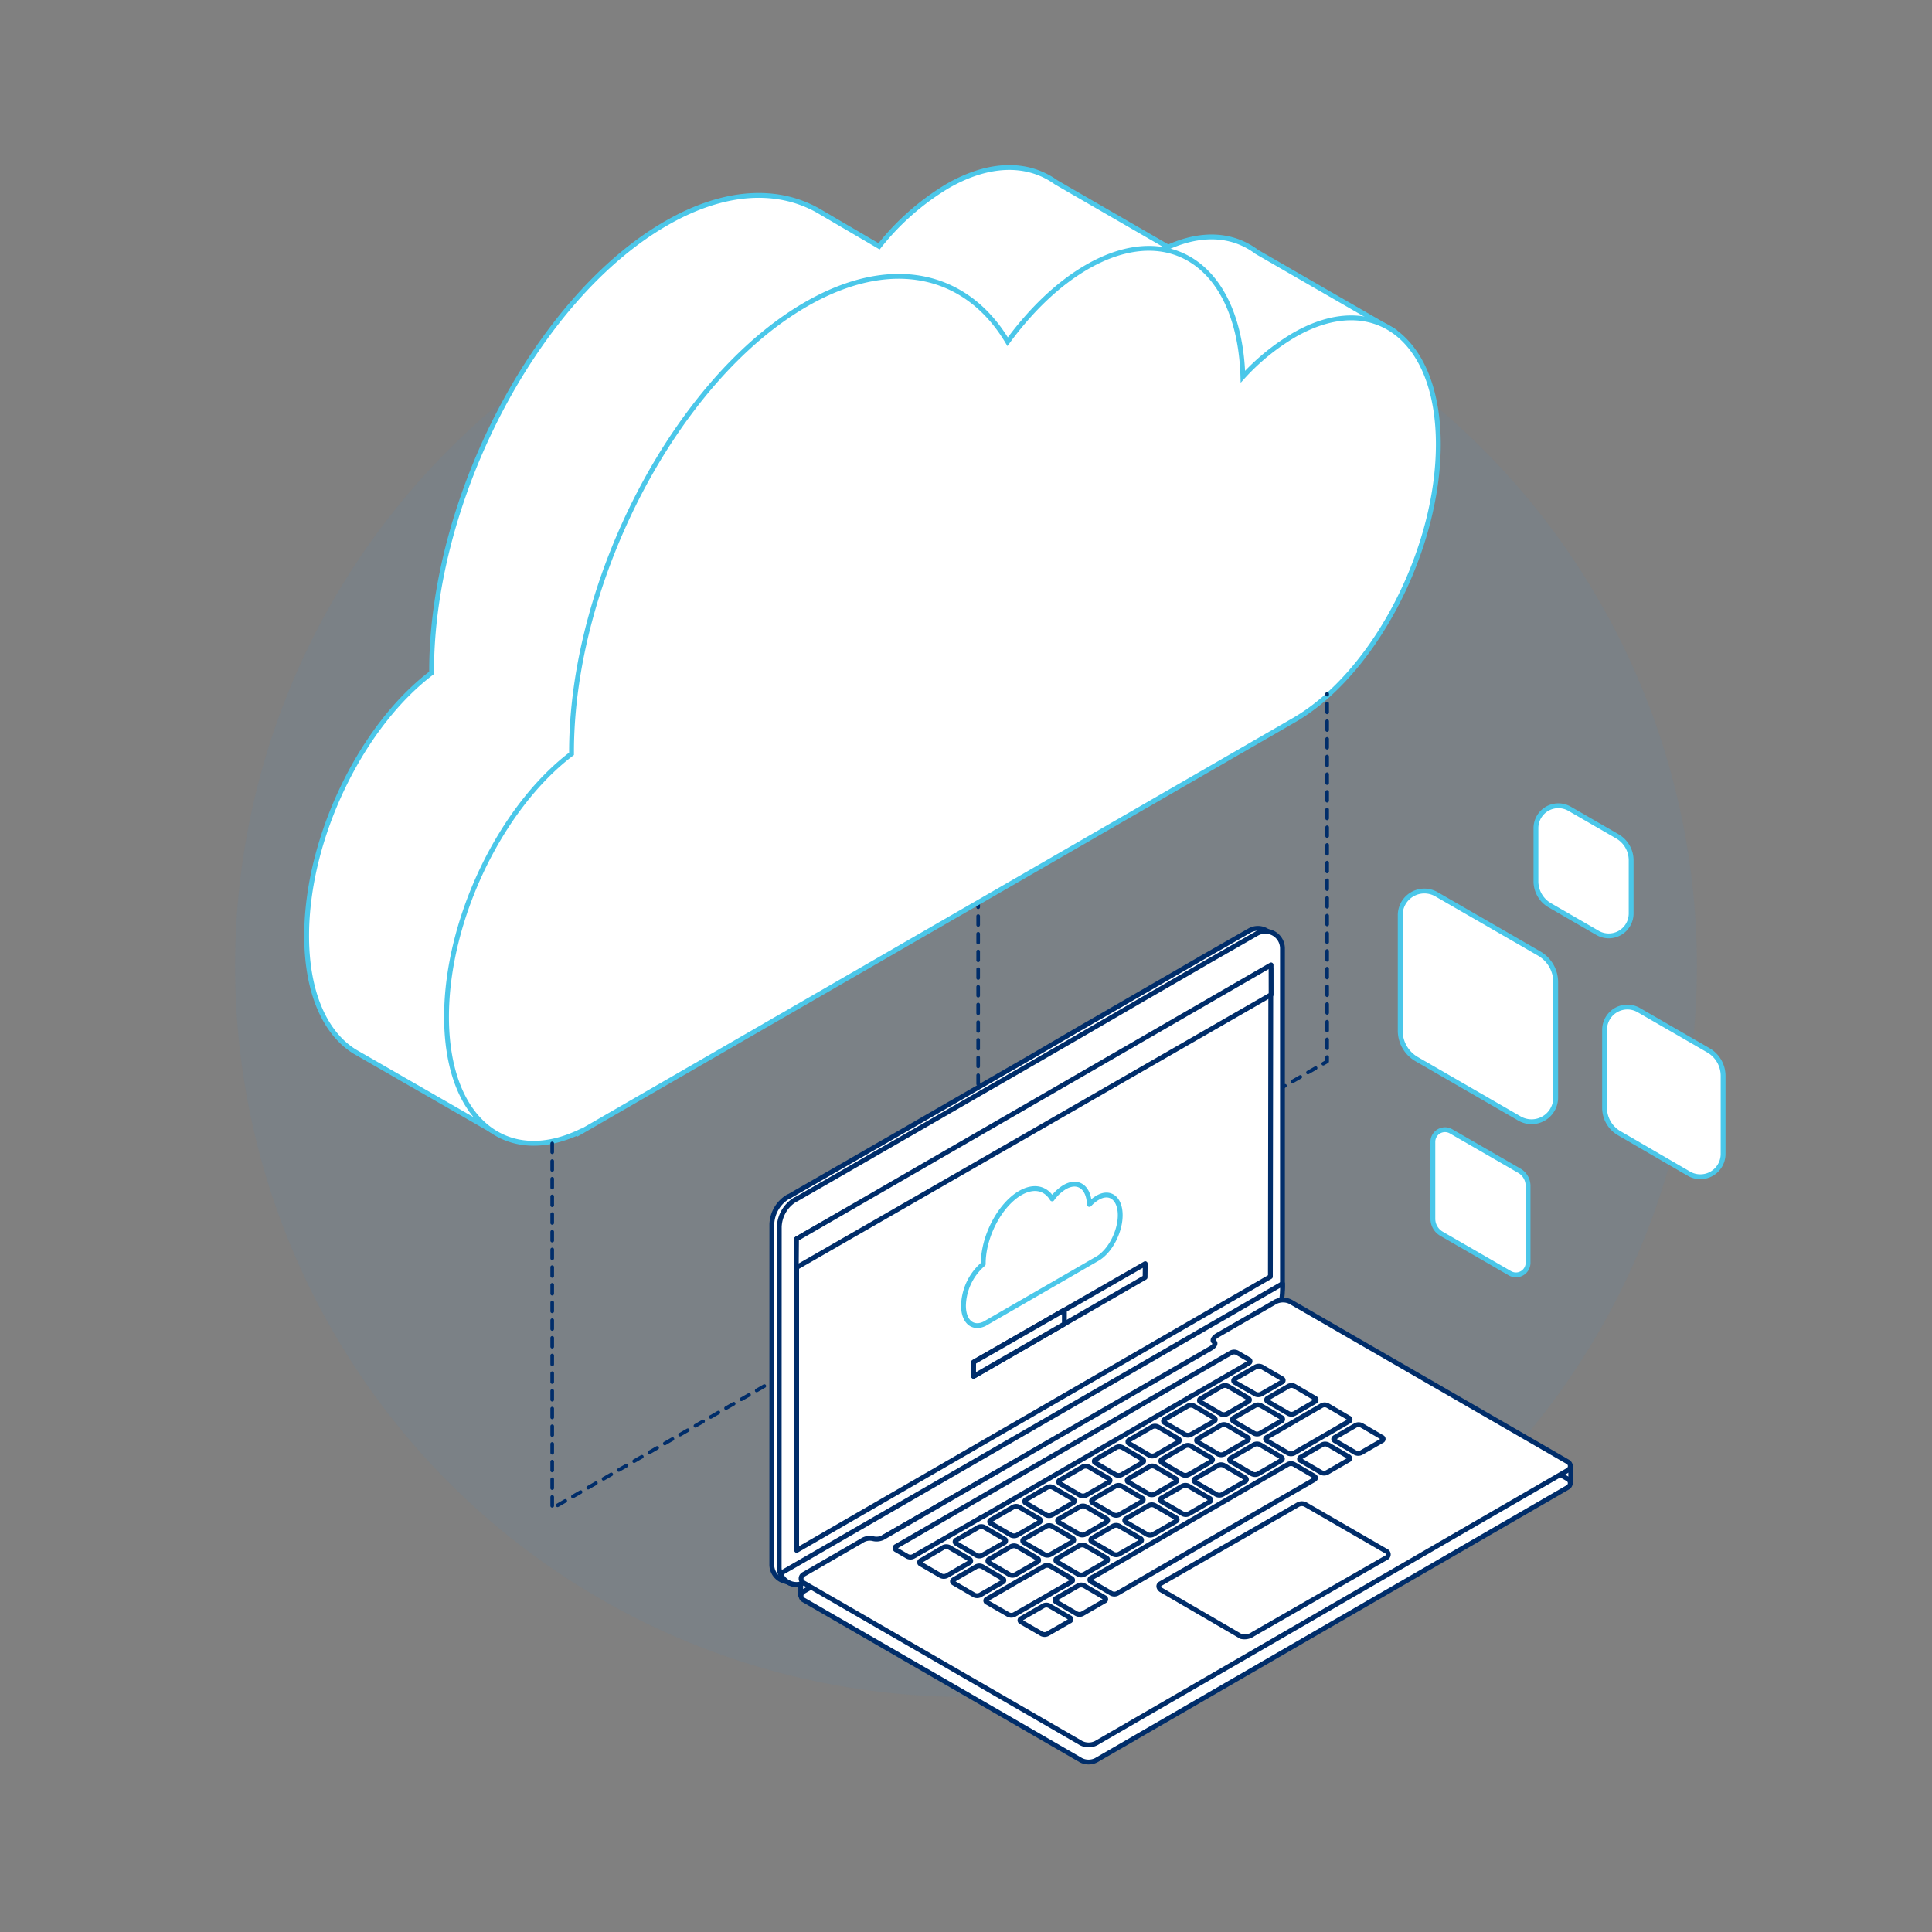 <svg id="Layer_1" data-name="Layer 1" xmlns="http://www.w3.org/2000/svg" viewBox="0 0 400 400"><rect x="0" y="0" width="400" height="400" fill="#808080" stroke="none"/><defs><style>.cls-1{fill:#2195f2;opacity:0.05;}.cls-2,.cls-6,.cls-7{fill:none;}.cls-2,.cls-4,.cls-6{stroke:#002d6a;}.cls-2,.cls-4,.cls-6,.cls-7{stroke-linecap:round;stroke-linejoin:round;}.cls-2{stroke-width:0.75px;stroke-dasharray:1.83;}.cls-3,.cls-4,.cls-5{fill:#fff;}.cls-3,.cls-7{stroke:#4bc7e9;}.cls-3{stroke-miterlimit:10;}</style></defs><circle class="cls-1" cx="200" cy="200" r="151.33"/><line class="cls-2" x1="202.52" y1="186.01" x2="202.52" y2="229.08"/><path class="cls-3" d="M289.9,189.5v23.87a6.82,6.82,0,0,0,3.42,5.92l21.25,12.27a5,5,0,0,0,7.52-4.34V203.34a6.84,6.84,0,0,0-3.42-5.92l-21.25-12.26A5,5,0,0,0,289.9,189.5Z"/><path class="cls-3" d="M318,171.44v11a5.75,5.75,0,0,0,2.88,5l9.88,5.71a4.64,4.64,0,0,0,6.95-4v-11a5.74,5.74,0,0,0-2.87-5l-9.89-5.71A4.64,4.64,0,0,0,318,171.44Z"/><path class="cls-3" d="M296.66,236.41v15.91a3.61,3.61,0,0,0,1.81,3.13l14.13,8.16a2.51,2.51,0,0,0,3.77-2.17V245.53a3.62,3.62,0,0,0-1.81-3.14l-14.13-8.16A2.51,2.51,0,0,0,296.66,236.41Z"/><path class="cls-3" d="M332.21,213.22v16.13a6.09,6.09,0,0,0,3.05,5.28L349.67,243a4.72,4.72,0,0,0,7.08-4.09V222.73a6.11,6.11,0,0,0-3.05-5.28l-14.41-8.32A4.72,4.72,0,0,0,332.21,213.22Z"/><path class="cls-3" d="M288.22,68.31l-28-16.15a15.38,15.38,0,0,0-3.53-2l0,0h0c-4.23-1.71-9.31-1.48-14.83,1L218.66,37.75a16.47,16.47,0,0,0-2.84-1.64l0,0h0c-5.45-2.44-12.27-1.83-19.68,2.44A52.74,52.74,0,0,0,182,51l-11.95-7c-8.56-5.2-19.83-4.87-32.19,2.27-26.79,15.46-48.5,57-48.5,92.67v.37c-14.61,11.06-25.87,34.24-25.87,54.44,0,11.85,3.87,20.24,10,24h0l27.82,16,9.24-25.55-2.35-.44,130.68-75.44c16-9.22,29-33.45,29.86-55Z"/><path class="cls-3" d="M267.88,69.4A45.94,45.94,0,0,0,257.33,78c-.69-22.59-14.88-32.76-32.3-22.71-6,3.47-11.6,8.89-16.41,15.46-8.44-14.18-24-18-41.79-7.72-26.78,15.47-48.5,57-48.5,92.67,0,.13,0,.24,0,.37-14.61,11.06-25.88,34.25-25.88,54.44,0,20.94,12.1,31.11,27.49,23.87v.14l147.93-85.4C284.39,139.62,297.79,114,297.79,92S284.39,59.86,267.88,69.4Z"/><polyline class="cls-2" points="114.33 236.73 114.33 312.3 274.77 219.76 274.77 143.65"/><path class="cls-4" d="M159.8,253.44a6.92,6.92,0,0,1,3.44-5.71l.08,0,2.44-1.41,5.45-3.13,7.89-4.54,9.74-5.61,11-6.35q5.85-3.39,11.72-6.76L223.43,213q5.72-3.28,11.41-6.59l10.38-6,2.87-1.66h0l.11-.07.34-.2h0l10.09-5.77a3.54,3.54,0,0,1,5.35,3.12v69.95a6.87,6.87,0,0,1-3.42,5.68l-.08,0-2.42,1.4-5.42,3.12-4.09,2.35v.75L165.18,327a3.57,3.57,0,0,1-5.39-3.15Z"/><path class="cls-5" d="M161.34,254a6.89,6.89,0,0,1,3.44-5.71l.07,0,2.45-1.41,5.45-3.13,7.88-4.54,9.74-5.61,11-6.35,11.73-6.76L225,213.61,236.38,207l10.38-6,2.86-1.66h0l.11-.07.34-.19h0l10.09-5.77a3.55,3.55,0,0,1,5.36,3.12l0,69.95a6.86,6.86,0,0,1-3.41,5.68l-.08,0-2.43,1.4-5.42,3.12L250.07,279v.76l-83.36,47.81a3.57,3.57,0,0,1-5.39-3.14Z"/><path class="cls-6" d="M161.34,254a6.89,6.89,0,0,1,3.44-5.71l.07,0,2.45-1.41,5.45-3.13,7.88-4.54,9.74-5.61,11-6.35,11.73-6.76L225,213.61,236.38,207l10.38-6,2.86-1.66h0l.11-.07.34-.19h0l10.09-5.77a3.55,3.55,0,0,1,5.36,3.12l0,69.95a6.86,6.86,0,0,1-3.41,5.68l-.08,0-2.43,1.4-5.42,3.12L250.07,279v.76l-83.36,47.81a3.57,3.57,0,0,1-5.39-3.14Z"/><polygon class="cls-5" points="165.78 330.36 165.79 326.7 169.44 327.93 168.09 330.05 165.78 330.36"/><polygon class="cls-6" points="165.78 330.36 165.79 326.7 169.44 327.93 168.09 330.05 165.78 330.36"/><polygon class="cls-4" points="325.2 307.04 325.2 303.44 321.61 303.44 323.4 307.76 325.2 307.04"/><polygon class="cls-5" points="263.02 264.32 263.11 200.6 164.94 256.51 164.94 320.99 263.02 264.32"/><polygon class="cls-6" points="263.02 264.32 263.11 200.6 164.94 256.51 164.94 320.99 263.02 264.32"/><path class="cls-4" d="M263.72,271.9l-97,55.64a3.55,3.55,0,0,1-5.13-1.77l103.94-60v.94C265.52,269.68,264.84,271.22,263.72,271.9Z"/><polygon class="cls-4" points="164.91 256.51 263.16 199.77 263.17 205.93 164.86 262.45 164.91 256.51"/><path class="cls-5" d="M324.54,306.17a1,1,0,0,1,0,1.8l-97.6,56.47a3.49,3.49,0,0,1-3.12,0l-57.41-33.17a1,1,0,0,1,0-1.8l97.66-56.4a3.41,3.41,0,0,1,3.11,0Z"/><path class="cls-6" d="M324.54,306.17a1,1,0,0,1,0,1.8l-97.6,56.47a3.49,3.49,0,0,1-3.12,0l-57.41-33.17a1,1,0,0,1,0-1.8l97.66-56.4a3.41,3.41,0,0,1,3.11,0Z"/><path class="cls-5" d="M178.41,319a2.94,2.94,0,0,1,2.38-.43,3,3,0,0,0,2.37-.43l67.46-38.95c.86-.49,1.19-1.11.73-1.37s-.12-.88.73-1.38l12-6.92a3.47,3.47,0,0,1,3.11,0l57.36,33.11a1,1,0,0,1,0,1.8l-97.6,56.46a3.43,3.43,0,0,1-3.12,0l-57.41-33.16a1,1,0,0,1,0-1.8Z"/><path class="cls-6" d="M178.41,319a2.94,2.94,0,0,1,2.38-.43,3,3,0,0,0,2.37-.43l67.46-38.95c.86-.49,1.19-1.11.73-1.37s-.12-.88.73-1.38l12-6.92a3.47,3.47,0,0,1,3.11,0l57.36,33.11a1,1,0,0,1,0,1.8l-97.6,56.46a3.43,3.43,0,0,1-3.12,0l-57.41-33.16a1,1,0,0,1,0-1.8Z"/><path class="cls-4" d="M270.39,311.56l16.54,9.56a.76.76,0,0,1,0,1.43l-27.48,15.77a3.07,3.07,0,0,1-2.47.51l-16.61-9.66c-.49-.38-.63-.95-.16-1.26l28.42-16.32A1.65,1.65,0,0,1,270.39,311.56Z"/><path class="cls-5" d="M258.23,297.56c.34.2.34.52,0,.72l-4.78,2.77a1.41,1.41,0,0,1-1.25,0L248,298.58a.38.38,0,0,1,0-.72l4.79-2.77a1.36,1.36,0,0,1,1.24,0Z"/><path class="cls-6" d="M258.23,297.56c.34.2.34.52,0,.72l-4.78,2.77a1.41,1.41,0,0,1-1.25,0L248,298.58a.38.38,0,0,1,0-.72l4.79-2.77a1.36,1.36,0,0,1,1.24,0Z"/><path class="cls-5" d="M265.3,293.47a.38.38,0,0,1,0,.72l-4.42,2.56a1.36,1.36,0,0,1-1.24,0l-4.23-2.46c-.34-.2-.34-.52,0-.72l4.41-2.55a1.38,1.38,0,0,1,1.25,0Z"/><path class="cls-6" d="M265.3,293.47a.38.38,0,0,1,0,.72l-4.42,2.56a1.36,1.36,0,0,1-1.24,0l-4.23-2.46c-.34-.2-.34-.52,0-.72l4.41-2.55a1.38,1.38,0,0,1,1.25,0Z"/><path class="cls-5" d="M262.49,290.19a.38.38,0,0,1,0-.72l4.28-2.47a1.39,1.39,0,0,1,1.24,0l4.22,2.47a.38.38,0,0,1,0,.72L268,292.66a1.36,1.36,0,0,1-1.24,0Z"/><path class="cls-6" d="M262.49,290.19a.38.38,0,0,1,0-.72l4.28-2.47a1.39,1.39,0,0,1,1.24,0l4.22,2.47a.38.38,0,0,1,0,.72L268,292.66a1.36,1.36,0,0,1-1.24,0Z"/><path class="cls-5" d="M250.78,301.86c.35.2.34.52,0,.72l-4.72,2.73a1.38,1.38,0,0,1-1.25,0l-4.22-2.47a.38.38,0,0,1,0-.72l4.73-2.73a1.39,1.39,0,0,1,1.24,0Z"/><path class="cls-6" d="M250.78,301.86c.35.2.34.52,0,.72l-4.72,2.73a1.38,1.38,0,0,1-1.25,0l-4.22-2.47a.38.38,0,0,1,0-.72l4.73-2.73a1.39,1.39,0,0,1,1.24,0Z"/><path class="cls-5" d="M243.4,306.12c.35.2.35.53,0,.72l-4.3,2.49a1.38,1.38,0,0,1-1.25,0l-4.22-2.47a.38.38,0,0,1,0-.72l4.31-2.48a1.36,1.36,0,0,1,1.24,0Z"/><path class="cls-6" d="M243.4,306.12c.35.2.35.53,0,.72l-4.3,2.49a1.38,1.38,0,0,1-1.25,0l-4.22-2.47a.38.38,0,0,1,0-.72l4.31-2.48a1.36,1.36,0,0,1,1.24,0Z"/><path class="cls-5" d="M273.73,299.12a1.38,1.38,0,0,1,1.25,0l4.2,2.45a.38.38,0,0,1,0,.72l-4.42,2.56a1.39,1.39,0,0,1-1.24,0l-4.21-2.45a.38.38,0,0,1,0-.72Z"/><path class="cls-6" d="M273.73,299.12a1.38,1.38,0,0,1,1.25,0l4.2,2.45a.38.38,0,0,1,0,.72l-4.42,2.56a1.39,1.39,0,0,1-1.24,0l-4.21-2.45a.38.38,0,0,1,0-.72Z"/><path class="cls-5" d="M247.46,306.85c-.34-.2-.34-.52,0-.72l4.72-2.73a1.39,1.39,0,0,1,1.24,0l4.38,2.56a.38.38,0,0,1,0,.72l-4.72,2.73a1.38,1.38,0,0,1-1.25,0Z"/><path class="cls-6" d="M247.46,306.85c-.34-.2-.34-.52,0-.72l4.72-2.73a1.39,1.39,0,0,1,1.24,0l4.38,2.56a.38.38,0,0,1,0,.72l-4.72,2.73a1.38,1.38,0,0,1-1.25,0Z"/><path class="cls-5" d="M219.23,315.19a.39.39,0,0,1,0-.73l4.37-2.52a1.36,1.36,0,0,1,1.24,0l4.23,2.47c.34.2.34.52,0,.72l-4.37,2.52a1.36,1.36,0,0,1-1.24,0Z"/><path class="cls-6" d="M219.23,315.19a.39.39,0,0,1,0-.73l4.37-2.52a1.36,1.36,0,0,1,1.24,0l4.23,2.47c.34.2.34.52,0,.72l-4.37,2.52a1.36,1.36,0,0,1-1.24,0Z"/><path class="cls-5" d="M212,319.37a.38.38,0,0,1,0-.72l4.6-2.65a1.36,1.36,0,0,1,1.24,0l4.22,2.46a.39.39,0,0,1,0,.73l-4.6,2.65a1.36,1.36,0,0,1-1.24,0Z"/><path class="cls-6" d="M212,319.37a.38.38,0,0,1,0-.72l4.6-2.65a1.36,1.36,0,0,1,1.24,0l4.22,2.46a.39.39,0,0,1,0,.73l-4.6,2.65a1.36,1.36,0,0,1-1.24,0Z"/><path class="cls-5" d="M204.78,323.54a.39.39,0,0,1,0-.73l4.54-2.62a1.38,1.38,0,0,1,1.25,0l4.22,2.46a.39.39,0,0,1,0,.73L210.24,326a1.36,1.36,0,0,1-1.24,0Z"/><path class="cls-6" d="M204.78,323.54a.39.39,0,0,1,0-.73l4.54-2.62a1.38,1.38,0,0,1,1.25,0l4.22,2.46a.39.39,0,0,1,0,.73L210.24,326a1.36,1.36,0,0,1-1.24,0Z"/><path class="cls-5" d="M260.46,305.15a1.39,1.39,0,0,1-1.24,0l-4.38-2.56a.38.38,0,0,1,0-.72l4.79-2.77a1.39,1.39,0,0,1,1.24,0l4.38,2.56c.35.2.34.52,0,.72Z"/><path class="cls-6" d="M260.46,305.15a1.39,1.39,0,0,1-1.24,0l-4.38-2.56a.38.38,0,0,1,0-.72l4.79-2.77a1.39,1.39,0,0,1,1.24,0l4.38,2.56c.35.2.34.52,0,.72Z"/><path class="cls-5" d="M226.1,319.19a.38.38,0,0,1,0-.72l4.37-2.52a1.36,1.36,0,0,1,1.24,0l4.38,2.56a.38.38,0,0,1,0,.72l-4.37,2.52a1.36,1.36,0,0,1-1.24,0Z"/><path class="cls-6" d="M226.1,319.19a.38.38,0,0,1,0-.72l4.37-2.52a1.36,1.36,0,0,1,1.24,0l4.38,2.56a.38.38,0,0,1,0,.72l-4.37,2.52a1.36,1.36,0,0,1-1.24,0Z"/><path class="cls-5" d="M240.5,310.87a.38.38,0,0,1,0-.72l4.31-2.49a1.39,1.39,0,0,1,1.24,0l4.38,2.55a.38.38,0,0,1,0,.72l-4.3,2.49a1.38,1.38,0,0,1-1.25,0Z"/><path class="cls-6" d="M240.5,310.87a.38.38,0,0,1,0-.72l4.31-2.49a1.39,1.39,0,0,1,1.24,0l4.38,2.55a.38.38,0,0,1,0,.72l-4.3,2.49a1.38,1.38,0,0,1-1.25,0Z"/><path class="cls-5" d="M218.85,323.38a.38.38,0,0,1,0-.72l4.6-2.65a1.36,1.36,0,0,1,1.24,0l4.38,2.55a.39.39,0,0,1,0,.73l-4.6,2.65a1.36,1.36,0,0,1-1.24,0Z"/><path class="cls-6" d="M218.85,323.38a.38.38,0,0,1,0-.72l4.6-2.65a1.36,1.36,0,0,1,1.24,0l4.38,2.55a.39.39,0,0,1,0,.73l-4.6,2.65a1.36,1.36,0,0,1-1.24,0Z"/><path class="cls-5" d="M233.12,315.14a.39.39,0,0,1,0-.73l4.72-2.72a1.36,1.36,0,0,1,1.24,0l4.38,2.55a.39.39,0,0,1,0,.73l-4.72,2.72a1.38,1.38,0,0,1-1.25,0Z"/><path class="cls-6" d="M233.12,315.14a.39.39,0,0,1,0-.73l4.72-2.72a1.36,1.36,0,0,1,1.24,0l4.38,2.55a.39.39,0,0,1,0,.73l-4.72,2.72a1.38,1.38,0,0,1-1.25,0Z"/><path class="cls-5" d="M236.44,310.14a.39.39,0,0,1,0,.73l-4.72,2.72a1.36,1.36,0,0,1-1.24,0l-4.23-2.46a.38.38,0,0,1,0-.72l4.73-2.73a1.36,1.36,0,0,1,1.24,0Z"/><path class="cls-6" d="M236.44,310.14a.39.39,0,0,1,0,.73l-4.72,2.72a1.36,1.36,0,0,1-1.24,0l-4.23-2.46a.38.38,0,0,1,0-.72l4.73-2.73a1.36,1.36,0,0,1,1.24,0Z"/><path class="cls-5" d="M251.36,293.55c.34.2.34.52,0,.72L246.57,297a1.38,1.38,0,0,1-1.25,0l-4.16-2.43c-.35-.2-.34-.52,0-.72l4.79-2.76a1.36,1.36,0,0,1,1.24,0Z"/><path class="cls-6" d="M251.36,293.55c.34.2.34.52,0,.72L246.57,297a1.38,1.38,0,0,1-1.25,0l-4.16-2.43c-.35-.2-.34-.52,0-.72l4.79-2.76a1.36,1.36,0,0,1,1.24,0Z"/><path class="cls-5" d="M243.91,297.85a.38.38,0,0,1,0,.72l-4.72,2.73a1.38,1.38,0,0,1-1.25,0l-4.16-2.43a.39.39,0,0,1,0-.73l4.72-2.72a1.38,1.38,0,0,1,1.25,0Z"/><path class="cls-6" d="M243.91,297.85a.38.38,0,0,1,0,.72l-4.72,2.73a1.38,1.38,0,0,1-1.25,0l-4.16-2.43a.39.39,0,0,1,0-.73l4.72-2.72a1.38,1.38,0,0,1,1.25,0Z"/><path class="cls-5" d="M258.43,289.46a.38.38,0,0,1,0,.72L254,292.74a1.39,1.39,0,0,1-1.24,0l-4.17-2.44a.38.38,0,0,1,0-.72L253,287a1.36,1.36,0,0,1,1.24,0Z"/><path class="cls-6" d="M258.43,289.46a.38.38,0,0,1,0,.72L254,292.74a1.39,1.39,0,0,1-1.24,0l-4.17-2.44a.38.38,0,0,1,0-.72L253,287a1.36,1.36,0,0,1,1.24,0Z"/><path class="cls-5" d="M236.53,302.11a.38.38,0,0,1,0,.72l-4.3,2.49a1.38,1.38,0,0,1-1.25,0l-4.16-2.43a.38.38,0,0,1,0-.72l4.3-2.49a1.38,1.38,0,0,1,1.25,0Z"/><path class="cls-6" d="M236.53,302.11a.38.38,0,0,1,0,.72l-4.3,2.49a1.38,1.38,0,0,1-1.25,0l-4.16-2.43a.38.38,0,0,1,0-.72l4.3-2.49a1.38,1.38,0,0,1,1.25,0Z"/><path class="cls-5" d="M229.57,306.13a.39.39,0,0,1,0,.73l-4.72,2.72a1.38,1.38,0,0,1-1.25,0l-4.16-2.43a.38.38,0,0,1,0-.72l4.72-2.73a1.38,1.38,0,0,1,1.25,0Z"/><path class="cls-6" d="M229.57,306.13a.39.39,0,0,1,0,.73l-4.72,2.72a1.38,1.38,0,0,1-1.25,0l-4.16-2.43a.38.38,0,0,1,0-.72l4.72-2.73a1.38,1.38,0,0,1,1.25,0Z"/><path class="cls-5" d="M222.19,310.4c.35.2.35.52,0,.72l-4.37,2.52a1.36,1.36,0,0,1-1.24,0l-4.17-2.43a.38.38,0,0,1,0-.72l4.36-2.53a1.41,1.41,0,0,1,1.25,0Z"/><path class="cls-6" d="M222.19,310.4c.35.2.35.52,0,.72l-4.37,2.52a1.36,1.36,0,0,1-1.24,0l-4.17-2.43a.38.38,0,0,1,0-.72l4.36-2.53a1.41,1.41,0,0,1,1.25,0Z"/><path class="cls-5" d="M221.47,334.91a.38.38,0,0,1,0,.72l-4.58,2.63a1.36,1.36,0,0,1-1.24,0l-4.22-2.44a.38.38,0,0,1,0-.72l4.59-2.64a1.36,1.36,0,0,1,1.24,0Z"/><path class="cls-6" d="M221.47,334.91a.38.38,0,0,1,0,.72l-4.58,2.63a1.36,1.36,0,0,1-1.24,0l-4.22-2.44a.38.38,0,0,1,0-.72l4.59-2.64a1.36,1.36,0,0,1,1.24,0Z"/><path class="cls-5" d="M254.89,280.07a1.39,1.39,0,0,1,1.24,0l2.42,1.41a.38.38,0,0,1,0,.72l-11.35,6.56a2.66,2.66,0,0,1-.67.33s-.07,0-.1.06a3.29,3.29,0,0,1-.67.44l-42,24.26a6.41,6.41,0,0,1-.65.35s0,0-.05,0a6.7,6.7,0,0,1-.65.4l-13.3,7.63a1.38,1.38,0,0,1-1.25,0l-2.31-1.35a.39.39,0,0,1,0-.73Z"/><path class="cls-6" d="M254.89,280.07a1.39,1.39,0,0,1,1.24,0l2.42,1.41a.38.38,0,0,1,0,.72l-11.35,6.56a2.66,2.66,0,0,1-.67.33s-.07,0-.1.06a3.29,3.29,0,0,1-.67.44l-42,24.26a6.41,6.41,0,0,1-.65.35s0,0-.05,0a6.7,6.7,0,0,1-.65.4l-13.3,7.63a1.38,1.38,0,0,1-1.25,0l-2.31-1.35a.39.39,0,0,1,0-.73Z"/><path class="cls-5" d="M255.67,286.22a.39.39,0,0,1,0-.73L260,283a1.39,1.39,0,0,1,1.24,0l4.17,2.43a.38.38,0,0,1,0,.72l-4.28,2.47a1.36,1.36,0,0,1-1.24,0Z"/><path class="cls-6" d="M255.67,286.22a.39.39,0,0,1,0-.73L260,283a1.39,1.39,0,0,1,1.24,0l4.17,2.43a.38.38,0,0,1,0,.72l-4.28,2.47a1.36,1.36,0,0,1-1.24,0Z"/><path class="cls-5" d="M280.66,295.11a1.41,1.41,0,0,1,1.25,0l4.2,2.46a.38.38,0,0,1,0,.72l-4.28,2.47a1.36,1.36,0,0,1-1.24,0l-4.2-2.46c-.35-.2-.34-.52,0-.72Z"/><path class="cls-6" d="M280.66,295.11a1.41,1.41,0,0,1,1.25,0l4.2,2.46a.38.38,0,0,1,0,.72l-4.28,2.47a1.36,1.36,0,0,1-1.24,0l-4.2-2.46c-.35-.2-.34-.52,0-.72Z"/><path class="cls-5" d="M223.22,328.3a1.38,1.38,0,0,1,1.25,0l4.2,2.45a.38.38,0,0,1,0,.72l-4.55,2.63a1.36,1.36,0,0,1-1.24,0l-4.21-2.45a.39.39,0,0,1,0-.73Z"/><path class="cls-6" d="M223.22,328.3a1.38,1.38,0,0,1,1.25,0l4.2,2.45a.38.38,0,0,1,0,.72l-4.55,2.63a1.36,1.36,0,0,1-1.24,0l-4.21-2.45a.39.39,0,0,1,0-.73Z"/><path class="cls-5" d="M227.71,325.71l.73-.43.74-.42,1.29-.75,1.25-.72,10.83-6.26,1.25-.72,1.08-.62,1.24-.72,7.13-4.12,1.11-.64,1.12-.65,5.15-3,1.24-.72,4.79-2.77a1.39,1.39,0,0,1,1.24,0l4.21,2.45c.34.2.34.52,0,.72l-1.48.86-1.24.71-3.47,2-1.25.72-4.72,2.73-1.25.72-7.12,4.12-1.25.71-4.72,2.73-1.25.72-7.19,4.16-1.24.72-4.6,2.65a1.36,1.36,0,0,1-1.24,0l-4.2-2.45a.39.39,0,0,1,0-.73Z"/><path class="cls-6" d="M227.71,325.71l.73-.43.74-.42,1.29-.75,1.25-.72,10.83-6.26,1.25-.72,1.08-.62,1.24-.72,7.13-4.12,1.11-.64,1.12-.65,5.15-3,1.24-.72,4.79-2.77a1.39,1.39,0,0,1,1.24,0l4.21,2.45c.34.2.34.52,0,.72l-1.48.86-1.24.71-3.47,2-1.25.72-4.72,2.73-1.25.72-7.12,4.12-1.25.71-4.72,2.73-1.25.72-7.19,4.16-1.24.72-4.6,2.65a1.36,1.36,0,0,1-1.24,0l-4.2-2.45a.39.39,0,0,1,0-.73Z"/><path class="cls-5" d="M215.17,314.45a.39.39,0,0,1,0,.73l-4.6,2.65a1.36,1.36,0,0,1-1.24,0l-4.17-2.43a.38.38,0,0,1,0-.72l4.6-2.66a1.36,1.36,0,0,1,1.24,0Z"/><path class="cls-6" d="M215.17,314.45a.39.39,0,0,1,0,.73l-4.6,2.65a1.36,1.36,0,0,1-1.24,0l-4.17-2.43a.38.38,0,0,1,0-.72l4.6-2.66a1.36,1.36,0,0,1,1.24,0Z"/><path class="cls-5" d="M207.59,326.81a.39.39,0,0,1,0,.73l-4.66,2.68a1.38,1.38,0,0,1-1.25,0l-4.22-2.46c-.35-.2-.35-.52,0-.72l4.66-2.69a1.38,1.38,0,0,1,1.25,0Z"/><path class="cls-6" d="M207.59,326.81a.39.39,0,0,1,0,.73l-4.66,2.68a1.38,1.38,0,0,1-1.25,0l-4.22-2.46c-.35-.2-.35-.52,0-.72l4.66-2.69a1.38,1.38,0,0,1,1.25,0Z"/><path class="cls-5" d="M200.72,322.8a.39.39,0,0,1,0,.73l-4.69,2.7a1.38,1.38,0,0,1-1.25,0l-4.13-2.4a.38.38,0,0,1,0-.72l4.66-2.74a1.36,1.36,0,0,1,1.24,0Z"/><path class="cls-6" d="M200.72,322.8a.39.39,0,0,1,0,.73l-4.69,2.7a1.38,1.38,0,0,1-1.25,0l-4.13-2.4a.38.38,0,0,1,0-.72l4.66-2.74a1.36,1.36,0,0,1,1.24,0Z"/><path class="cls-5" d="M209.62,328l.62-.36.16-.1.63-.36.21-.12.83-.48.06,0,.62-.36.63-.36,2.81-1.62a1.38,1.38,0,0,1,1.25,0l4.38,2.55a.39.39,0,0,1,0,.73L219,329.1l-.62.36-.62.36-4.66,2.69-.62.35-.63.36L210,334.28a1.39,1.39,0,0,1-1.24,0l-4.4-2.53a.37.37,0,0,1,0-.71l4.63-2.67Z"/><path class="cls-6" d="M209.62,328l.62-.36.16-.1.63-.36.21-.12.83-.48.06,0,.62-.36.63-.36,2.81-1.62a1.38,1.38,0,0,1,1.25,0l4.38,2.55a.39.39,0,0,1,0,.73L219,329.1l-.62.36-.62.36-4.66,2.69-.62.35-.63.36L210,334.28a1.39,1.39,0,0,1-1.24,0l-4.4-2.53a.37.37,0,0,1,0-.71l4.63-2.67Z"/><path class="cls-5" d="M198,319.56a.38.38,0,0,1,0-.72l4.55-2.63a1.36,1.36,0,0,1,1.24,0l4.17,2.43a.39.39,0,0,1,0,.73L203.37,322a1.36,1.36,0,0,1-1.24,0Z"/><path class="cls-6" d="M198,319.56a.38.38,0,0,1,0-.72l4.55-2.63a1.36,1.36,0,0,1,1.24,0l4.17,2.43a.39.39,0,0,1,0,.73L203.37,322a1.36,1.36,0,0,1-1.24,0Z"/><path class="cls-5" d="M276.59,295.84l-.62.36-4.66,2.69-.62.36-.63.35-2.15,1.25a1.41,1.41,0,0,1-1.25,0l-4.37-2.56c-.35-.2-.35-.52,0-.72l4.42-2.55.62-.36.63-.36.16-.09.62-.37.62-.36,4.28-2.47a1.36,1.36,0,0,1,1.24,0l4.38,2.56a.38.38,0,0,1,0,.72l-2.06,1.19Z"/><path class="cls-6" d="M276.59,295.84l-.62.36-4.66,2.69-.62.36-.63.35-2.15,1.25a1.41,1.41,0,0,1-1.25,0l-4.37-2.56c-.35-.2-.35-.52,0-.72l4.42-2.55.62-.36.63-.36.16-.09.62-.37.62-.36,4.28-2.47a1.36,1.36,0,0,1,1.24,0l4.38,2.56a.38.38,0,0,1,0,.72l-2.06,1.19Z"/><path class="cls-7" d="M227.21,248a7.29,7.29,0,0,0-1.67,1.37c-.11-3.57-2.35-5.18-5.11-3.59a8.73,8.73,0,0,0-2.59,2.44c-1.34-2.24-3.79-2.84-6.61-1.22-4.23,2.45-7.66,9-7.66,14.65v.06a11.68,11.68,0,0,0-4.09,8.61c0,3.3,1.91,4.91,4.34,3.77v0l23.39-13.5c2.61-1.51,4.72-5.55,4.72-9S229.82,246.44,227.21,248Z"/><polygon class="cls-4" points="201.57 284.95 201.58 282.02 237.11 261.63 237.08 264.47 201.57 284.95"/><polygon class="cls-4" points="220.37 271.24 201.58 282.02 201.57 284.95 220.37 274.11 220.37 271.24"/></svg>